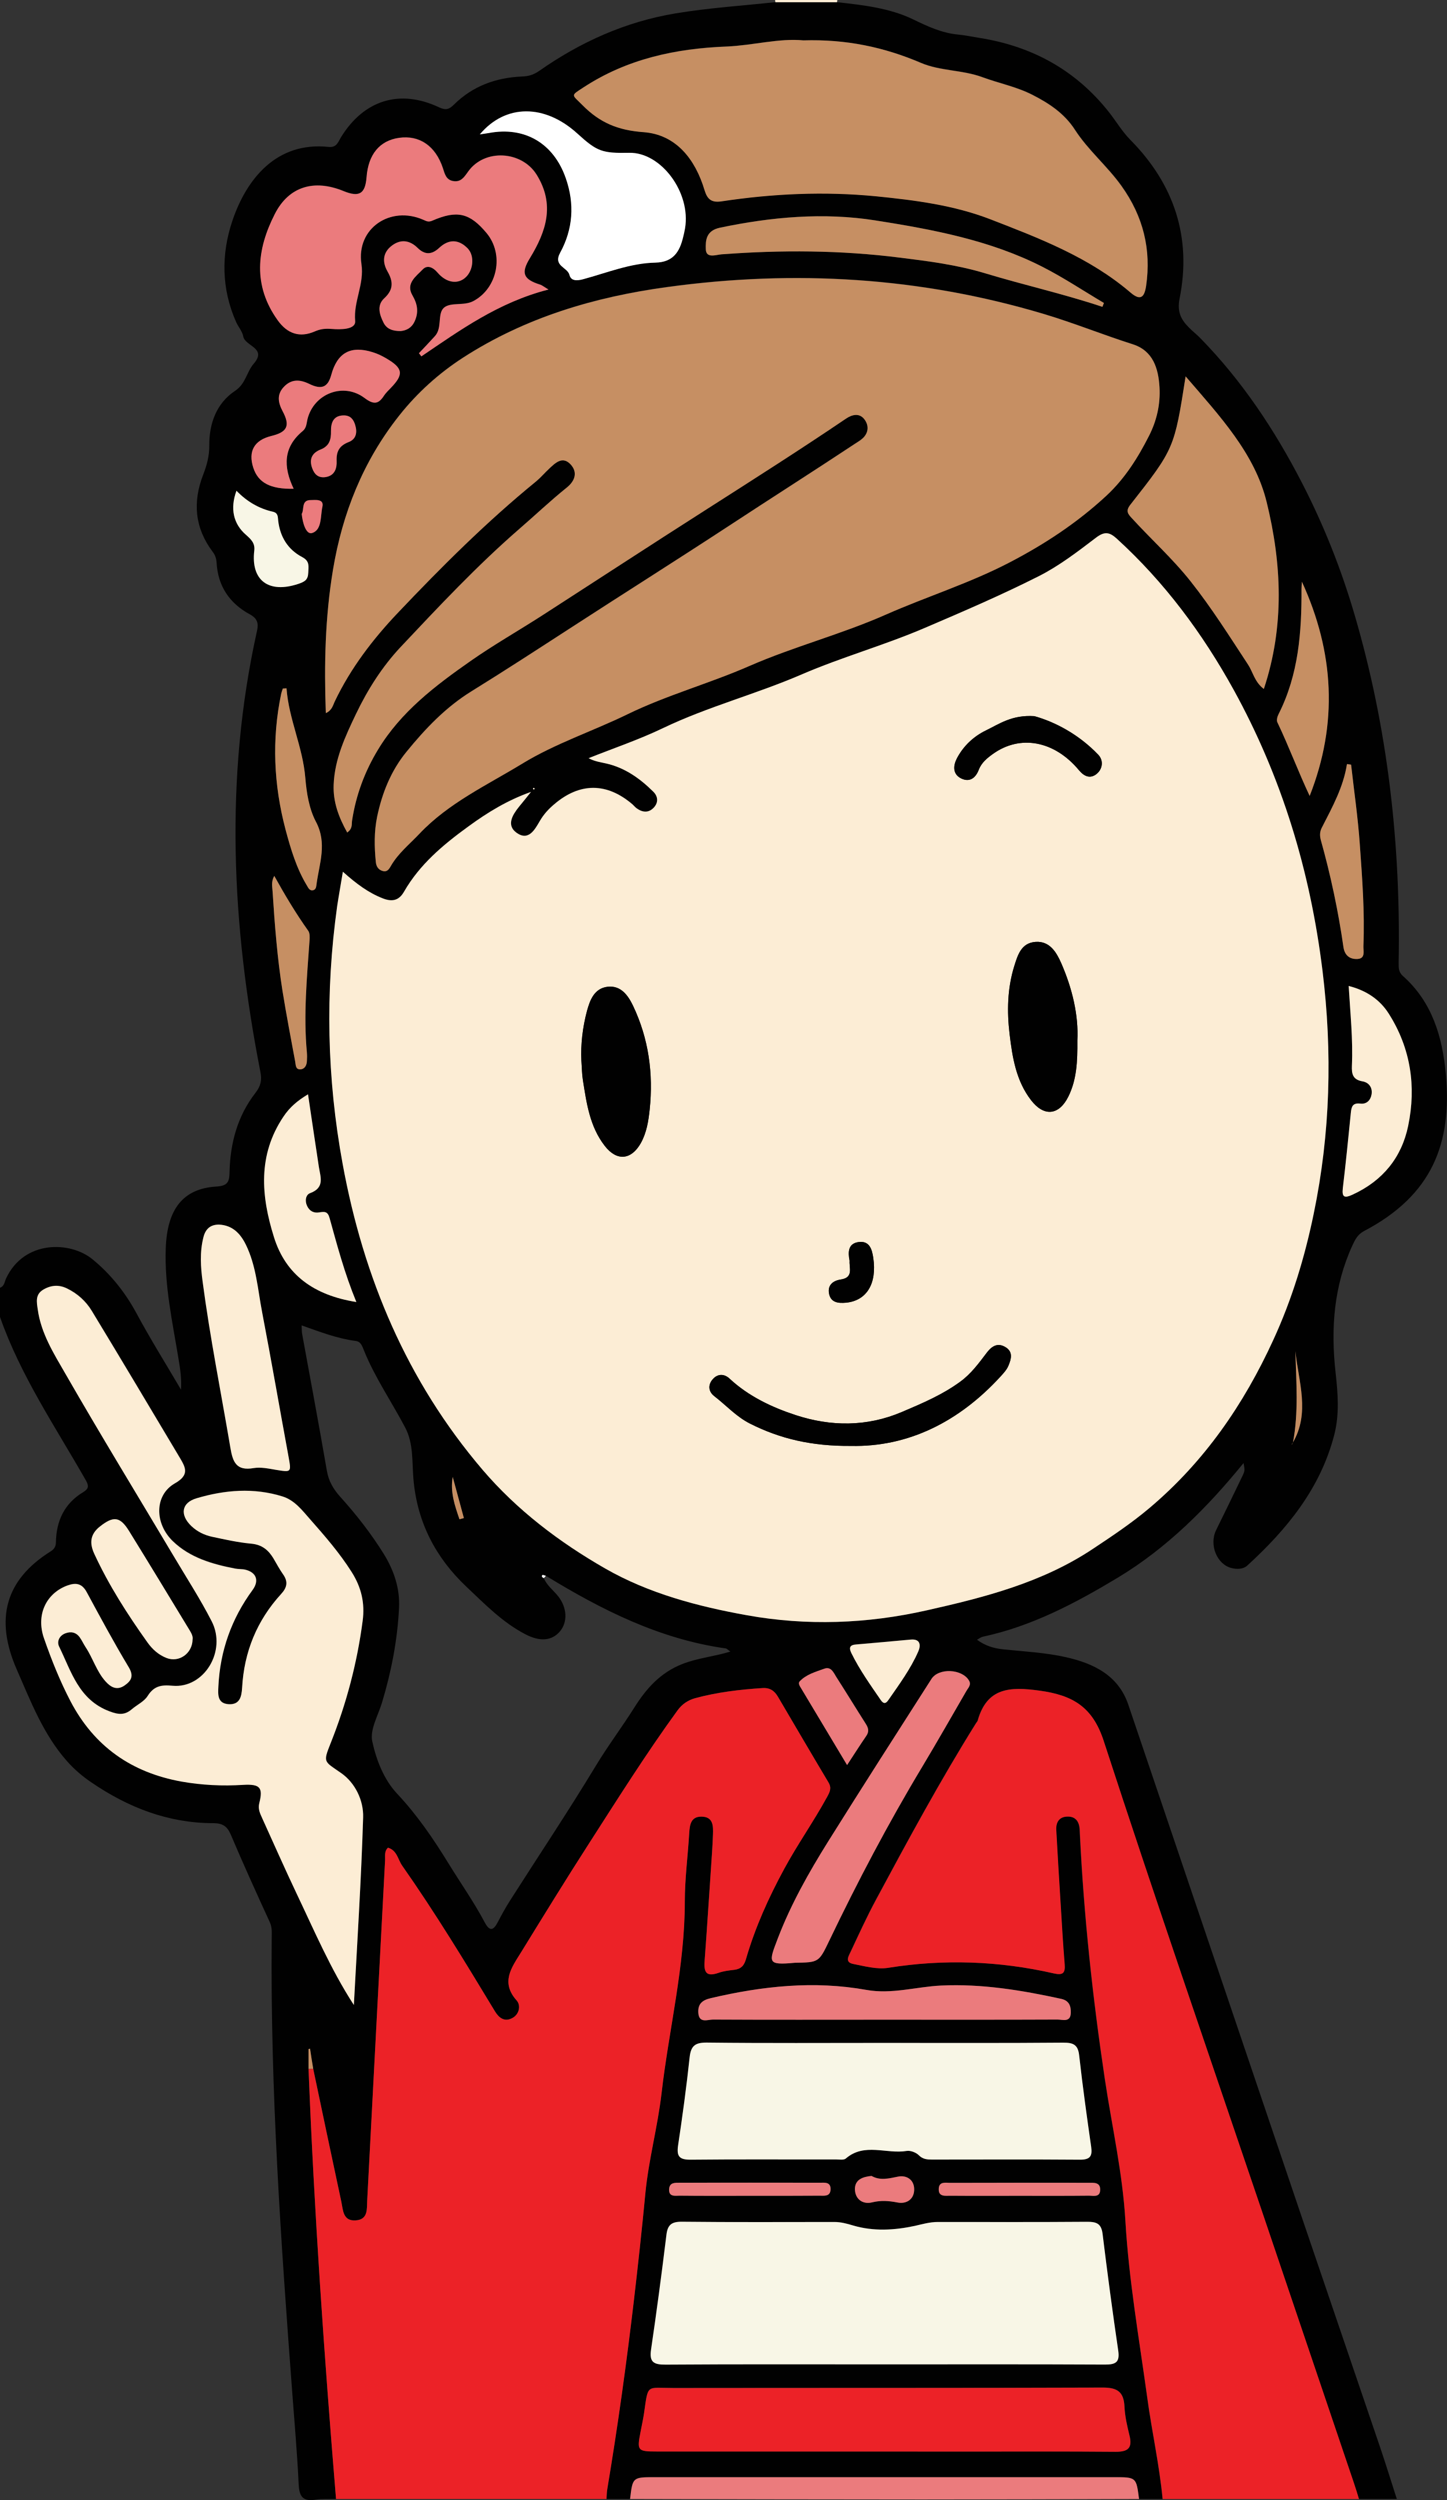 <svg width="22" height="38" viewBox="0 0 22 38" fill="none" xmlns="http://www.w3.org/2000/svg">
<rect x="0" y="0" width="22" height="38" fill="#333333" stroke="none"/>
<g clip-path="url(#clip0)">
<path d="M0 20.017V19.573C0.068 19.549 0.069 19.481 0.093 19.43C0.367 18.848 1.064 18.861 1.406 19.14C1.68 19.364 1.903 19.642 2.075 19.961C2.287 20.355 2.525 20.735 2.752 21.122C2.762 20.952 2.739 20.799 2.713 20.647C2.622 20.092 2.499 19.54 2.52 18.973C2.541 18.376 2.784 18.066 3.288 18.035C3.463 18.024 3.487 17.965 3.49 17.814C3.5 17.377 3.61 16.963 3.884 16.611C3.965 16.506 3.984 16.417 3.959 16.292C3.523 14.062 3.41 11.828 3.907 9.591C3.932 9.479 3.918 9.402 3.799 9.338C3.489 9.17 3.312 8.907 3.293 8.551C3.289 8.49 3.273 8.44 3.235 8.389C2.961 8.026 2.927 7.634 3.089 7.215C3.144 7.073 3.183 6.934 3.182 6.771C3.179 6.444 3.287 6.131 3.575 5.94C3.737 5.832 3.749 5.654 3.857 5.529C4.067 5.287 3.725 5.264 3.698 5.113C3.685 5.038 3.625 4.971 3.591 4.897C3.366 4.391 3.361 3.868 3.533 3.356C3.748 2.718 4.205 2.15 4.994 2.233C5.12 2.246 5.139 2.161 5.183 2.088C5.532 1.52 6.078 1.349 6.677 1.632C6.78 1.68 6.83 1.661 6.903 1.589C7.186 1.309 7.538 1.18 7.934 1.163C8.032 1.16 8.109 1.139 8.196 1.079C8.823 0.639 9.514 0.328 10.274 0.203C10.775 0.12 11.283 0.087 11.788 0.033H12.725C13.121 0.077 13.522 0.121 13.88 0.293C14.103 0.401 14.316 0.501 14.564 0.525C14.675 0.536 14.786 0.559 14.897 0.577C15.697 0.704 16.359 1.07 16.86 1.704C16.969 1.842 17.057 1.994 17.183 2.123C17.852 2.798 18.121 3.608 17.934 4.539C17.894 4.742 17.957 4.86 18.081 4.983C18.133 5.036 18.193 5.082 18.245 5.135C18.884 5.787 19.381 6.536 19.797 7.343C20.128 7.985 20.392 8.652 20.594 9.341C21.101 11.069 21.298 12.837 21.265 14.633C21.265 14.708 21.262 14.774 21.328 14.833C21.776 15.23 21.93 15.761 21.982 16.324C22.079 17.377 21.775 18.167 20.741 18.71C20.642 18.762 20.603 18.841 20.563 18.927C20.279 19.545 20.231 20.195 20.306 20.861C20.341 21.178 20.367 21.498 20.285 21.812C20.075 22.623 19.568 23.243 18.963 23.796C18.901 23.852 18.809 23.854 18.726 23.834C18.502 23.78 18.38 23.48 18.49 23.256C18.624 22.984 18.757 22.711 18.888 22.438C18.93 22.35 18.926 22.348 18.907 22.237C18.36 22.909 17.749 23.524 16.999 23.977C16.356 24.364 15.691 24.717 14.943 24.877C14.916 24.883 14.892 24.902 14.854 24.923C14.981 25.016 15.11 25.054 15.253 25.069C15.573 25.102 15.898 25.118 16.21 25.189C16.625 25.283 17.002 25.462 17.154 25.908C17.515 26.972 17.875 28.036 18.235 29.102C18.755 30.636 19.274 32.171 19.794 33.705C20.189 34.869 20.587 36.03 20.982 37.194C21.069 37.451 21.15 37.712 21.237 37.983H20.66C20.635 37.906 20.613 37.827 20.587 37.75C20.121 36.374 19.656 34.999 19.191 33.623C18.382 31.236 17.559 28.855 16.779 26.46C16.61 25.941 16.306 25.765 15.803 25.696C15.354 25.634 15.005 25.648 14.863 26.15C14.859 26.164 14.848 26.176 14.839 26.188C14.292 27.063 13.802 27.971 13.314 28.878C13.178 29.133 13.057 29.396 12.934 29.658C12.904 29.723 12.835 29.823 12.969 29.85C13.144 29.884 13.331 29.936 13.501 29.909C14.349 29.773 15.188 29.804 16.021 29.994C16.159 30.025 16.194 29.986 16.184 29.857C16.16 29.553 16.142 29.25 16.124 28.947C16.1 28.571 16.078 28.194 16.057 27.816C16.05 27.695 16.101 27.61 16.235 27.61C16.353 27.611 16.404 27.688 16.413 27.797C16.415 27.827 16.416 27.857 16.417 27.887C16.478 29.129 16.611 30.362 16.795 31.594C16.903 32.314 17.066 33.025 17.11 33.759C17.162 34.658 17.319 35.551 17.442 36.446C17.511 36.959 17.626 37.466 17.675 37.983H17.316C17.274 37.651 17.274 37.651 16.938 37.651C14.61 37.651 12.283 37.651 9.955 37.651C9.617 37.651 9.617 37.651 9.579 37.983H9.221C9.225 37.931 9.224 37.879 9.233 37.827C9.393 36.87 9.526 35.91 9.639 34.947C9.702 34.411 9.761 33.876 9.811 33.34C9.859 32.83 9.999 32.325 10.058 31.811C10.17 30.841 10.41 29.887 10.411 28.904C10.411 28.556 10.457 28.209 10.478 27.862C10.486 27.734 10.502 27.609 10.664 27.61C10.847 27.611 10.844 27.753 10.839 27.884C10.836 27.98 10.83 28.076 10.824 28.172C10.787 28.712 10.753 29.251 10.713 29.791C10.701 29.952 10.718 30.056 10.921 29.986C10.998 29.959 11.082 29.949 11.164 29.939C11.268 29.926 11.314 29.873 11.342 29.773C11.48 29.294 11.684 28.843 11.923 28.404C12.125 28.032 12.369 27.687 12.572 27.316C12.613 27.241 12.648 27.179 12.596 27.092C12.338 26.659 12.084 26.224 11.828 25.789C11.775 25.699 11.707 25.65 11.592 25.657C11.247 25.679 10.905 25.72 10.571 25.81C10.461 25.841 10.372 25.899 10.301 25.996C9.825 26.651 9.394 27.335 8.957 28.016C8.603 28.566 8.262 29.121 7.919 29.678C7.779 29.906 7.608 30.131 7.856 30.406C7.919 30.476 7.9 30.618 7.784 30.675C7.67 30.733 7.585 30.67 7.525 30.57C7.072 29.82 6.618 29.073 6.114 28.355C6.049 28.262 6.038 28.125 5.899 28.083C5.84 28.137 5.858 28.207 5.855 28.271C5.764 29.995 5.674 31.719 5.583 33.442C5.576 33.571 5.601 33.735 5.407 33.748C5.214 33.76 5.216 33.592 5.19 33.466C5.046 32.792 4.904 32.118 4.762 31.444C4.746 31.343 4.729 31.241 4.714 31.14C4.706 31.142 4.699 31.143 4.691 31.145V31.447C4.777 33.63 4.929 35.807 5.109 37.983C5.004 37.986 4.898 37.978 4.796 37.994C4.591 38.026 4.548 37.931 4.54 37.747C4.519 37.289 4.478 36.832 4.444 36.374C4.271 34.071 4.109 31.768 4.131 29.456C4.132 29.377 4.139 29.299 4.103 29.218C3.9 28.776 3.698 28.331 3.508 27.883C3.453 27.755 3.381 27.711 3.241 27.711C2.554 27.71 1.945 27.471 1.389 27.091C1.253 26.999 1.129 26.893 1.019 26.769C0.658 26.361 0.468 25.862 0.255 25.376C-0.084 24.602 0.085 24.011 0.767 23.582C0.827 23.545 0.848 23.507 0.85 23.442C0.856 23.117 0.978 22.852 1.266 22.679C1.349 22.629 1.353 22.584 1.307 22.503C0.842 21.687 0.312 20.908 0 20.017ZM19.655 21.928C19.921 21.473 19.743 21.002 19.695 20.536C19.707 21.001 19.746 21.467 19.657 21.93C19.652 21.934 19.646 21.938 19.642 21.944C19.639 21.948 19.64 21.955 19.639 21.96C19.645 21.949 19.65 21.938 19.655 21.928ZM8.3 23.951C8.281 23.946 8.251 23.932 8.246 23.939C8.227 23.96 8.246 23.976 8.268 23.986C8.314 24.099 8.414 24.171 8.487 24.263C8.621 24.434 8.634 24.65 8.515 24.794C8.39 24.943 8.206 24.954 7.988 24.84C7.639 24.659 7.37 24.38 7.091 24.117C6.621 23.673 6.342 23.134 6.286 22.483C6.263 22.221 6.289 21.942 6.161 21.699C5.955 21.307 5.701 20.94 5.534 20.527C5.509 20.467 5.489 20.392 5.41 20.382C5.13 20.346 4.868 20.245 4.586 20.145C4.589 20.205 4.587 20.241 4.594 20.277C4.72 20.968 4.85 21.659 4.969 22.351C4.996 22.513 5.069 22.635 5.176 22.754C5.42 23.024 5.644 23.312 5.835 23.619C5.988 23.867 6.082 24.14 6.067 24.44C6.042 24.93 5.95 25.408 5.808 25.878C5.748 26.076 5.621 26.29 5.66 26.469C5.721 26.75 5.836 27.048 6.037 27.262C6.344 27.589 6.59 27.95 6.822 28.328C7.004 28.624 7.206 28.91 7.368 29.216C7.447 29.366 7.504 29.34 7.57 29.212C7.628 29.101 7.689 28.99 7.756 28.885C8.19 28.204 8.64 27.532 9.057 26.842C9.241 26.537 9.455 26.254 9.644 25.954C9.82 25.675 10.031 25.427 10.374 25.292C10.608 25.2 10.851 25.18 11.104 25.103C11.067 25.077 11.052 25.058 11.034 25.055C10.029 24.914 9.149 24.47 8.3 23.951ZM5.213 13.249C5.179 13.454 5.15 13.613 5.127 13.773C4.945 15.083 4.972 16.386 5.21 17.688C5.526 19.416 6.186 20.989 7.338 22.338C7.861 22.952 8.501 23.438 9.201 23.839C9.867 24.221 10.613 24.417 11.359 24.551C12.266 24.714 13.18 24.682 14.092 24.476C14.979 24.277 15.845 24.054 16.612 23.545C16.908 23.348 17.202 23.153 17.477 22.921C18.314 22.214 18.912 21.344 19.361 20.364C19.643 19.749 19.838 19.106 19.975 18.445C20.229 17.221 20.26 15.991 20.108 14.753C19.922 13.247 19.492 11.818 18.755 10.482C18.283 9.627 17.708 8.851 16.981 8.188C16.867 8.084 16.792 8.074 16.661 8.175C16.384 8.385 16.103 8.602 15.794 8.757C15.23 9.042 14.648 9.291 14.066 9.541C13.451 9.805 12.803 9.985 12.187 10.251C11.498 10.548 10.765 10.739 10.084 11.064C9.717 11.24 9.329 11.372 8.95 11.522C9.046 11.574 9.134 11.583 9.219 11.603C9.504 11.667 9.73 11.831 9.932 12.029C10.005 12.1 10.014 12.191 9.944 12.269C9.866 12.354 9.773 12.349 9.683 12.285C9.658 12.267 9.639 12.243 9.617 12.223C9.226 11.889 8.815 11.889 8.426 12.222C8.341 12.295 8.268 12.374 8.21 12.473C8.133 12.604 8.038 12.789 7.852 12.653C7.699 12.54 7.791 12.387 7.889 12.263C7.95 12.187 8.012 12.11 8.074 12.034C7.721 12.158 7.416 12.344 7.122 12.559C6.738 12.838 6.383 13.135 6.144 13.55C6.066 13.687 5.962 13.706 5.823 13.653C5.603 13.569 5.42 13.433 5.213 13.249ZM5.279 12.653C5.365 12.591 5.344 12.526 5.353 12.47C5.411 12.085 5.545 11.725 5.748 11.391C6.095 10.817 6.618 10.42 7.156 10.044C7.509 9.797 7.886 9.583 8.249 9.349C9.089 8.809 9.924 8.262 10.765 7.725C11.468 7.276 12.172 6.828 12.862 6.361C12.958 6.297 13.068 6.272 13.143 6.374C13.209 6.462 13.208 6.572 13.119 6.657C13.081 6.693 13.034 6.719 12.991 6.748C12.358 7.167 11.717 7.575 11.082 7.991C10.285 8.513 9.477 9.022 8.677 9.541C8.177 9.865 7.676 10.191 7.17 10.504C6.775 10.748 6.464 11.075 6.178 11.427C5.944 11.714 5.808 12.053 5.733 12.413C5.687 12.639 5.691 12.87 5.713 13.099C5.719 13.163 5.747 13.214 5.812 13.235C5.888 13.26 5.916 13.206 5.947 13.152C6.058 12.963 6.229 12.828 6.377 12.67C6.82 12.202 7.402 11.932 7.941 11.604C8.443 11.297 9.011 11.111 9.541 10.853C10.138 10.563 10.784 10.386 11.395 10.119C12.072 9.824 12.792 9.637 13.471 9.338C14.085 9.067 14.727 8.867 15.328 8.557C15.871 8.276 16.369 7.95 16.816 7.537C17.1 7.274 17.302 6.955 17.472 6.617C17.586 6.39 17.644 6.14 17.629 5.884C17.612 5.597 17.532 5.328 17.221 5.23C16.765 5.085 16.321 4.905 15.864 4.769C13.993 4.209 12.086 4.095 10.149 4.36C9.036 4.511 7.986 4.825 7.04 5.434C6.67 5.673 6.339 5.971 6.068 6.316C5.522 7.007 5.205 7.799 5.062 8.663C4.943 9.381 4.927 10.101 4.954 10.838C5.051 10.793 5.063 10.713 5.094 10.651C5.334 10.151 5.67 9.711 6.048 9.314C6.713 8.613 7.398 7.93 8.15 7.316C8.218 7.26 8.276 7.192 8.341 7.13C8.44 7.037 8.553 6.919 8.681 7.063C8.785 7.182 8.74 7.311 8.616 7.41C8.367 7.61 8.134 7.832 7.893 8.04C7.25 8.599 6.672 9.216 6.091 9.833C5.808 10.135 5.589 10.482 5.413 10.849C5.251 11.188 5.088 11.535 5.073 11.924C5.062 12.19 5.15 12.421 5.279 12.653ZM5.38 30.474C5.431 29.522 5.492 28.572 5.522 27.62C5.53 27.362 5.399 27.095 5.189 26.948C4.93 26.766 4.908 26.794 5.027 26.495C5.267 25.894 5.431 25.272 5.515 24.631C5.55 24.364 5.496 24.127 5.348 23.892C5.164 23.601 4.941 23.348 4.716 23.09C4.592 22.949 4.48 22.8 4.295 22.742C3.859 22.607 3.419 22.643 2.991 22.77C2.758 22.839 2.734 23.023 2.911 23.192C2.999 23.277 3.107 23.33 3.226 23.355C3.423 23.397 3.622 23.442 3.822 23.46C3.985 23.475 4.082 23.556 4.158 23.683C4.207 23.765 4.252 23.85 4.307 23.927C4.386 24.038 4.366 24.126 4.277 24.224C3.906 24.628 3.713 25.105 3.683 25.648C3.675 25.787 3.646 25.912 3.473 25.899C3.303 25.885 3.316 25.746 3.322 25.628C3.348 25.089 3.521 24.6 3.842 24.163C3.945 24.023 3.903 23.898 3.733 23.855C3.683 23.843 3.628 23.849 3.576 23.838C3.231 23.77 2.894 23.674 2.633 23.425C2.347 23.152 2.349 22.719 2.661 22.542C2.888 22.413 2.822 22.3 2.733 22.149C2.288 21.405 1.846 20.66 1.396 19.919C1.308 19.773 1.178 19.656 1.018 19.579C0.893 19.519 0.771 19.531 0.655 19.602C0.535 19.675 0.56 19.789 0.574 19.901C0.625 20.263 0.818 20.569 0.994 20.874C1.529 21.804 2.089 22.722 2.639 23.645C2.835 23.975 3.045 24.299 3.22 24.64C3.451 25.092 3.103 25.663 2.624 25.619C2.448 25.603 2.34 25.624 2.245 25.776C2.193 25.858 2.087 25.908 2.007 25.975C1.9 26.066 1.806 26.06 1.666 26.009C1.198 25.833 1.085 25.402 0.9 25.024C0.863 24.949 0.899 24.86 0.992 24.823C1.077 24.789 1.156 24.805 1.212 24.881C1.247 24.929 1.271 24.984 1.303 25.034C1.413 25.201 1.467 25.4 1.604 25.551C1.685 25.642 1.779 25.696 1.896 25.613C1.998 25.542 2.038 25.471 1.957 25.337C1.732 24.965 1.526 24.58 1.319 24.197C1.247 24.065 1.156 24.047 1.022 24.096C0.702 24.215 0.544 24.54 0.669 24.898C0.783 25.226 0.912 25.549 1.074 25.858C1.433 26.542 2 26.938 2.759 27.075C3.07 27.13 3.384 27.145 3.699 27.125C3.952 27.11 4.002 27.164 3.943 27.399C3.92 27.491 3.954 27.558 3.987 27.631C4.162 28.015 4.332 28.401 4.513 28.782C4.782 29.352 5.028 29.931 5.38 30.474ZM12.214 0.613C11.848 0.577 11.451 0.689 11.048 0.705C10.272 0.735 9.536 0.893 8.876 1.324C8.671 1.458 8.692 1.429 8.859 1.598C9.121 1.862 9.397 1.978 9.785 2.006C10.283 2.043 10.574 2.421 10.714 2.889C10.754 3.026 10.819 3.082 10.971 3.058C11.752 2.939 12.535 2.903 13.323 2.982C13.913 3.04 14.505 3.117 15.058 3.33C15.808 3.621 16.567 3.91 17.19 4.444C17.342 4.574 17.401 4.518 17.427 4.343C17.507 3.789 17.383 3.288 17.056 2.828C16.84 2.524 16.547 2.284 16.346 1.971C16.184 1.722 15.953 1.569 15.698 1.439C15.457 1.316 15.19 1.264 14.938 1.171C14.633 1.059 14.297 1.078 14.005 0.954C13.443 0.716 12.865 0.593 12.214 0.613ZM13.426 35.936C14.55 35.936 15.673 35.933 16.796 35.94C16.959 35.941 17.027 35.909 17.002 35.732C16.915 35.139 16.837 34.544 16.763 33.95C16.744 33.795 16.67 33.767 16.526 33.768C15.77 33.775 15.014 33.772 14.257 33.771C14.136 33.771 14.025 33.805 13.909 33.831C13.599 33.898 13.278 33.917 12.967 33.824C12.873 33.796 12.784 33.771 12.686 33.771C11.914 33.772 11.143 33.777 10.371 33.767C10.208 33.766 10.149 33.815 10.13 33.97C10.06 34.551 9.983 35.13 9.898 35.709C9.868 35.904 9.938 35.942 10.123 35.94C11.224 35.932 12.325 35.936 13.426 35.936ZM13.448 31.05C12.549 31.05 11.65 31.056 10.751 31.045C10.571 31.043 10.505 31.092 10.486 31.269C10.438 31.717 10.377 32.165 10.31 32.611C10.285 32.779 10.333 32.828 10.507 32.825C11.24 32.817 11.975 32.822 12.708 32.822C12.76 32.822 12.83 32.834 12.861 32.807C13.145 32.561 13.48 32.744 13.787 32.692C13.843 32.683 13.929 32.716 13.97 32.757C14.032 32.821 14.098 32.822 14.171 32.822C14.921 32.822 15.669 32.819 16.418 32.825C16.576 32.827 16.611 32.771 16.59 32.629C16.524 32.168 16.459 31.706 16.408 31.243C16.391 31.081 16.322 31.045 16.166 31.047C15.261 31.054 14.354 31.05 13.448 31.05ZM13.431 37.261H14.645C15.417 37.261 16.189 37.257 16.96 37.264C17.153 37.266 17.221 37.205 17.173 37.016C17.138 36.872 17.103 36.726 17.097 36.579C17.087 36.354 16.991 36.287 16.761 36.288C14.588 36.297 12.415 36.292 10.241 36.294C9.822 36.294 9.857 36.227 9.793 36.675C9.779 36.77 9.757 36.865 9.74 36.959C9.684 37.248 9.691 37.26 9.992 37.26C11.138 37.261 12.285 37.261 13.431 37.261ZM8.339 4.399C8.251 4.345 8.233 4.33 8.214 4.324C7.957 4.244 7.918 4.149 8.057 3.922C8.306 3.516 8.443 3.108 8.16 2.652C7.934 2.29 7.368 2.254 7.118 2.607C7.058 2.691 7.009 2.769 6.893 2.749C6.786 2.732 6.765 2.644 6.737 2.556C6.625 2.215 6.379 2.048 6.068 2.093C5.775 2.135 5.602 2.343 5.576 2.689C5.556 2.944 5.465 2.999 5.226 2.902C4.779 2.719 4.394 2.829 4.18 3.25C3.906 3.788 3.844 4.336 4.227 4.867C4.372 5.069 4.559 5.134 4.789 5.035C4.875 4.998 4.951 4.989 5.046 4.997C5.178 5.007 5.415 5.01 5.403 4.876C5.376 4.576 5.544 4.319 5.498 4.009C5.418 3.467 5.94 3.117 6.44 3.338C6.487 3.359 6.514 3.378 6.577 3.351C6.955 3.186 7.146 3.235 7.4 3.539C7.671 3.864 7.569 4.378 7.2 4.574C7.055 4.651 6.857 4.586 6.754 4.674C6.65 4.764 6.732 4.977 6.618 5.104C6.538 5.193 6.455 5.278 6.373 5.366C6.385 5.382 6.397 5.399 6.41 5.414C6.999 5.015 7.58 4.594 8.339 4.399ZM18.026 5.72C17.854 6.815 17.856 6.816 17.183 7.674C17.11 7.769 17.151 7.813 17.21 7.877C17.505 8.2 17.83 8.492 18.104 8.838C18.424 9.242 18.695 9.675 18.977 10.102C19.052 10.216 19.074 10.363 19.216 10.471C19.534 9.514 19.487 8.561 19.259 7.631C19.078 6.893 18.552 6.33 18.026 5.72ZM7.295 2.042C7.349 2.034 7.391 2.028 7.433 2.02C7.983 1.918 8.418 2.179 8.602 2.704C8.742 3.099 8.712 3.483 8.518 3.84C8.407 4.044 8.63 4.058 8.66 4.178C8.683 4.269 8.771 4.268 8.865 4.243C9.229 4.145 9.584 3.998 9.966 3.99C10.24 3.984 10.336 3.822 10.389 3.599C10.399 3.556 10.409 3.513 10.417 3.469C10.509 2.926 10.054 2.311 9.568 2.321C9.155 2.329 9.079 2.301 8.782 2.03C8.283 1.576 7.685 1.576 7.295 2.042ZM12.086 29.832C12.447 29.826 12.449 29.827 12.606 29.5C13.039 28.598 13.505 27.712 14.021 26.854C14.25 26.473 14.47 26.086 14.693 25.702C14.721 25.653 14.773 25.608 14.733 25.541C14.628 25.364 14.272 25.346 14.162 25.519C13.634 26.344 13.106 27.168 12.586 27.998C12.296 28.463 12.026 28.942 11.829 29.455C11.688 29.826 11.656 29.873 12.086 29.832ZM3.329 18.612C3.196 18.613 3.124 18.681 3.092 18.805C3.035 19.032 3.05 19.262 3.081 19.489C3.193 20.332 3.36 21.166 3.502 22.005C3.539 22.224 3.593 22.36 3.856 22.314C3.963 22.296 4.08 22.322 4.19 22.339C4.434 22.379 4.431 22.382 4.384 22.13C4.25 21.402 4.125 20.674 3.985 19.947C3.918 19.6 3.896 19.24 3.736 18.916C3.653 18.745 3.534 18.622 3.329 18.612ZM16.761 4.663C16.769 4.643 16.776 4.624 16.783 4.604C16.47 4.419 16.167 4.217 15.845 4.053C15.049 3.648 14.176 3.486 13.306 3.349C12.52 3.225 11.728 3.296 10.945 3.46C10.732 3.505 10.725 3.656 10.73 3.79C10.737 3.931 10.886 3.871 10.968 3.865C11.873 3.797 12.779 3.801 13.68 3.915C14.116 3.969 14.55 4.024 14.978 4.154C15.569 4.332 16.174 4.468 16.761 4.663ZM13.45 30.698C14.327 30.698 15.204 30.698 16.08 30.696C16.157 30.696 16.277 30.743 16.281 30.594C16.283 30.49 16.257 30.408 16.134 30.381C15.533 30.25 14.931 30.15 14.309 30.179C13.93 30.196 13.56 30.315 13.171 30.245C12.375 30.102 11.59 30.187 10.809 30.37C10.676 30.401 10.609 30.46 10.617 30.595C10.629 30.759 10.76 30.696 10.84 30.697C11.71 30.699 12.58 30.698 13.45 30.698ZM5.418 19.789C5.238 19.353 5.128 18.931 5.011 18.513C4.982 18.408 4.934 18.415 4.852 18.427C4.774 18.44 4.707 18.409 4.669 18.33C4.631 18.251 4.649 18.158 4.715 18.134C4.941 18.051 4.872 17.89 4.848 17.735C4.792 17.373 4.74 17.01 4.683 16.632C4.522 16.729 4.406 16.827 4.311 16.969C3.915 17.557 3.97 18.18 4.165 18.802C4.344 19.378 4.775 19.687 5.418 19.789ZM20.505 14.985C20.529 15.403 20.572 15.799 20.555 16.198C20.551 16.321 20.566 16.41 20.716 16.436C20.814 16.452 20.871 16.532 20.854 16.634C20.839 16.721 20.781 16.787 20.683 16.774C20.567 16.76 20.548 16.821 20.539 16.913C20.501 17.296 20.462 17.679 20.417 18.06C20.4 18.201 20.445 18.213 20.562 18.158C21.023 17.949 21.311 17.593 21.41 17.11C21.534 16.51 21.448 15.931 21.114 15.406C20.983 15.197 20.781 15.055 20.505 14.985ZM2.928 24.918C2.938 24.866 2.902 24.809 2.867 24.752C2.568 24.259 2.268 23.765 1.965 23.275C1.826 23.048 1.725 23.039 1.519 23.202C1.371 23.319 1.359 23.456 1.433 23.616C1.654 24.094 1.938 24.536 2.243 24.965C2.318 25.069 2.411 25.154 2.534 25.201C2.719 25.272 2.924 25.134 2.928 24.918ZM4.465 7.428C4.303 7.089 4.308 6.794 4.604 6.551C4.661 6.504 4.66 6.434 4.676 6.37C4.772 5.983 5.221 5.807 5.543 6.049C5.681 6.152 5.753 6.146 5.839 6.014C5.868 5.971 5.907 5.935 5.942 5.897C6.141 5.69 6.129 5.596 5.875 5.447C5.812 5.41 5.743 5.376 5.672 5.354C5.333 5.246 5.129 5.358 5.037 5.698C4.986 5.884 4.893 5.927 4.702 5.834C4.557 5.763 4.428 5.76 4.315 5.881C4.208 5.995 4.227 6.117 4.297 6.248C4.416 6.471 4.369 6.567 4.125 6.626C3.865 6.69 3.771 6.858 3.852 7.109C3.926 7.337 4.111 7.436 4.465 7.428ZM19.794 8.841C19.792 8.877 19.788 8.914 19.788 8.95C19.791 9.605 19.743 10.251 19.44 10.852C19.421 10.889 19.407 10.945 19.421 10.978C19.596 11.344 19.736 11.723 19.912 12.097C20.346 10.996 20.286 9.912 19.794 8.841ZM20.542 11.622C20.521 11.618 20.5 11.614 20.479 11.612C20.424 11.962 20.256 12.267 20.098 12.576C20.064 12.641 20.064 12.701 20.082 12.768C20.231 13.303 20.346 13.846 20.426 14.396C20.445 14.524 20.527 14.582 20.641 14.575C20.763 14.566 20.726 14.454 20.729 14.38C20.75 13.862 20.712 13.345 20.674 12.829C20.646 12.425 20.587 12.024 20.542 11.622ZM4.356 10.461C4.338 10.462 4.319 10.464 4.3 10.465C4.291 10.491 4.281 10.517 4.275 10.544C4.13 11.239 4.161 11.928 4.342 12.611C4.42 12.903 4.507 13.196 4.667 13.459C4.688 13.495 4.709 13.545 4.765 13.529C4.806 13.516 4.807 13.471 4.812 13.435C4.855 13.12 4.977 12.816 4.802 12.488C4.698 12.291 4.66 12.049 4.641 11.822C4.604 11.353 4.391 10.928 4.356 10.461ZM4.17 13.312C4.12 13.4 4.14 13.475 4.144 13.545C4.176 14.054 4.215 14.562 4.296 15.065C4.353 15.422 4.422 15.778 4.488 16.133C4.497 16.181 4.492 16.252 4.562 16.251C4.632 16.25 4.662 16.193 4.666 16.128C4.668 16.084 4.669 16.039 4.666 15.995C4.612 15.425 4.667 14.859 4.706 14.292C4.71 14.242 4.712 14.179 4.685 14.143C4.498 13.882 4.333 13.605 4.17 13.312ZM6.093 5.031C6.177 5.022 6.256 4.986 6.304 4.885C6.369 4.743 6.348 4.621 6.27 4.488C6.165 4.307 6.327 4.199 6.427 4.095C6.496 4.022 6.584 4.062 6.654 4.145C6.788 4.301 6.96 4.325 7.078 4.217C7.197 4.109 7.219 3.887 7.11 3.774C6.972 3.633 6.822 3.632 6.677 3.767C6.564 3.872 6.459 3.877 6.347 3.765C6.232 3.651 6.096 3.631 5.963 3.728C5.819 3.833 5.808 3.979 5.891 4.123C5.98 4.278 5.985 4.401 5.842 4.533C5.725 4.64 5.769 4.779 5.831 4.904C5.88 5.001 5.97 5.031 6.093 5.031ZM3.595 7.458C3.496 7.729 3.547 7.962 3.74 8.13C3.815 8.196 3.879 8.254 3.865 8.37C3.812 8.825 4.087 9.024 4.534 8.875C4.636 8.841 4.682 8.811 4.686 8.704C4.689 8.608 4.712 8.529 4.593 8.467C4.376 8.353 4.257 8.159 4.229 7.915C4.222 7.857 4.23 7.797 4.148 7.778C3.934 7.729 3.751 7.62 3.595 7.458ZM12.879 26.827C12.985 26.666 13.075 26.523 13.172 26.384C13.217 26.318 13.205 26.265 13.166 26.202C13.015 25.965 12.868 25.724 12.716 25.487C12.674 25.422 12.637 25.323 12.532 25.363C12.401 25.411 12.259 25.449 12.16 25.555C12.133 25.584 12.16 25.625 12.179 25.657C12.409 26.043 12.639 26.427 12.879 26.827ZM13.842 24.92C13.568 24.945 13.291 24.97 13.017 24.993C12.918 25 12.906 25.044 12.944 25.124C13.068 25.377 13.232 25.607 13.391 25.839C13.432 25.9 13.468 25.896 13.508 25.837C13.672 25.599 13.845 25.366 13.961 25.101C14.002 25.008 13.996 24.904 13.842 24.92ZM11.385 33.374C11.744 33.374 12.102 33.375 12.461 33.373C12.531 33.373 12.623 33.39 12.627 33.277C12.631 33.161 12.537 33.177 12.467 33.176C11.757 33.174 11.048 33.174 10.338 33.176C10.265 33.176 10.177 33.167 10.172 33.276C10.167 33.395 10.265 33.372 10.332 33.373C10.683 33.375 11.035 33.374 11.385 33.374ZM15.5 33.374C15.852 33.374 16.202 33.376 16.553 33.372C16.619 33.371 16.72 33.403 16.726 33.289C16.733 33.165 16.63 33.176 16.551 33.176C15.849 33.175 15.146 33.174 14.444 33.177C14.377 33.177 14.278 33.153 14.272 33.264C14.264 33.394 14.369 33.372 14.446 33.373C14.798 33.375 15.149 33.374 15.5 33.374ZM5.229 6.313C5.066 6.313 5.031 6.427 5.033 6.552C5.035 6.683 5.008 6.78 4.874 6.833C4.743 6.885 4.698 6.981 4.748 7.118C4.783 7.214 4.843 7.266 4.948 7.252C5.093 7.231 5.124 7.115 5.119 7.006C5.113 6.859 5.162 6.774 5.302 6.719C5.417 6.673 5.435 6.572 5.401 6.459C5.375 6.373 5.328 6.314 5.229 6.313ZM13.251 33.072C13.113 33.085 12.996 33.129 12.999 33.276C13.002 33.429 13.122 33.508 13.259 33.474C13.396 33.44 13.512 33.449 13.647 33.476C13.784 33.503 13.903 33.426 13.9 33.27C13.896 33.127 13.779 33.056 13.652 33.083C13.509 33.111 13.378 33.144 13.251 33.072ZM4.587 7.81C4.6 7.944 4.652 8.129 4.745 8.101C4.898 8.054 4.87 7.842 4.902 7.701C4.931 7.577 4.788 7.601 4.726 7.6C4.575 7.598 4.63 7.744 4.587 7.81ZM6.883 22.447C6.842 22.678 6.915 22.884 6.985 23.091C7.008 23.085 7.03 23.078 7.052 23.073C6.996 22.865 6.94 22.656 6.883 22.447ZM8.13 11.987C8.125 11.983 8.121 11.974 8.116 11.974C8.111 11.974 8.107 11.982 8.102 11.986C8.107 11.99 8.11 11.999 8.115 11.999C8.12 12 8.125 11.992 8.13 11.987Z" fill="#010101"/>
<path d="M11.789 0.034C11.787 0.023 11.785 0.012 11.785 0H12.73C12.73 0.012 12.728 0.022 12.726 0.034H11.789Z" fill="#FCEDD5"/>
<path d="M5.213 13.25C5.42 13.435 5.603 13.571 5.822 13.656C5.961 13.71 6.065 13.69 6.143 13.553C6.381 13.139 6.736 12.841 7.121 12.562C7.415 12.347 7.719 12.162 8.073 12.037C8.012 12.114 7.95 12.191 7.888 12.266C7.789 12.39 7.698 12.543 7.851 12.656C8.037 12.792 8.132 12.607 8.209 12.476C8.267 12.377 8.339 12.298 8.425 12.226C8.814 11.892 9.226 11.892 9.616 12.226C9.638 12.246 9.657 12.27 9.682 12.288C9.772 12.352 9.866 12.358 9.943 12.272C10.013 12.194 10.004 12.103 9.931 12.032C9.73 11.833 9.503 11.67 9.218 11.605C9.133 11.585 9.045 11.576 8.949 11.524C9.328 11.373 9.717 11.242 10.083 11.066C10.764 10.74 11.497 10.55 12.186 10.252C12.803 9.986 13.451 9.806 14.065 9.542C14.647 9.293 15.229 9.043 15.793 8.758C16.102 8.602 16.383 8.386 16.66 8.175C16.791 8.075 16.866 8.084 16.98 8.188C17.707 8.851 18.283 9.628 18.755 10.482C19.491 11.817 19.922 13.247 20.107 14.754C20.259 15.991 20.227 17.221 19.974 18.445C19.838 19.107 19.643 19.749 19.36 20.364C18.911 21.344 18.314 22.214 17.476 22.921C17.201 23.153 16.908 23.348 16.611 23.545C15.844 24.054 14.978 24.277 14.091 24.476C13.179 24.682 12.265 24.714 11.357 24.551C10.611 24.417 9.865 24.221 9.199 23.839C8.5 23.438 7.859 22.951 7.336 22.339C6.185 20.989 5.525 19.415 5.209 17.689C4.97 16.387 4.943 15.083 5.126 13.774C5.15 13.613 5.18 13.454 5.213 13.25ZM8.839 16.116C8.848 16.241 8.848 16.331 8.862 16.418C8.918 16.769 8.966 17.123 9.194 17.417C9.377 17.653 9.596 17.633 9.742 17.375C9.831 17.215 9.858 17.041 9.877 16.864C9.934 16.316 9.862 15.787 9.624 15.287C9.55 15.132 9.442 14.976 9.239 14.998C9.035 15.021 8.969 15.2 8.925 15.364C8.856 15.62 8.828 15.885 8.839 16.116ZM16.38 15.815C16.4 15.434 16.304 15.025 16.133 14.636C16.062 14.476 15.96 14.302 15.746 14.316C15.528 14.331 15.475 14.512 15.419 14.688C15.315 15.027 15.308 15.374 15.35 15.72C15.392 16.07 15.448 16.425 15.674 16.72C15.871 16.978 16.101 16.955 16.244 16.666C16.369 16.412 16.383 16.139 16.38 15.815ZM12.938 21.977C13.809 21.996 14.583 21.61 15.216 20.918C15.261 20.869 15.309 20.817 15.333 20.756C15.373 20.661 15.407 20.551 15.293 20.479C15.174 20.404 15.085 20.455 15.006 20.557C14.885 20.716 14.769 20.877 14.604 20.998C14.332 21.199 14.025 21.329 13.715 21.461C13.177 21.69 12.629 21.683 12.099 21.509C11.74 21.392 11.38 21.223 11.092 20.954C11.009 20.877 10.909 20.879 10.835 20.966C10.76 21.053 10.772 21.152 10.861 21.221C11.042 21.361 11.195 21.532 11.404 21.638C11.858 21.868 12.339 21.982 12.938 21.977ZM15.726 10.885C15.385 10.863 15.194 11.003 14.99 11.102C14.8 11.194 14.646 11.34 14.547 11.528C14.491 11.638 14.48 11.769 14.617 11.834C14.744 11.894 14.833 11.824 14.879 11.704C14.921 11.594 15.007 11.523 15.097 11.459C15.51 11.163 16.029 11.258 16.402 11.705C16.483 11.803 16.573 11.84 16.668 11.767C16.766 11.691 16.781 11.558 16.696 11.471C16.405 11.165 16.044 10.973 15.726 10.885ZM12.917 19.163C12.909 19.271 12.982 19.419 12.781 19.448C12.663 19.466 12.582 19.535 12.604 19.658C12.629 19.799 12.744 19.811 12.864 19.8C13.178 19.769 13.335 19.509 13.277 19.118C13.257 18.984 13.218 18.855 13.051 18.879C12.894 18.902 12.89 19.031 12.917 19.163Z" fill="#FCEDD5"/>
<path d="M5.279 12.654C5.15 12.422 5.062 12.19 5.073 11.926C5.088 11.537 5.251 11.19 5.413 10.851C5.589 10.484 5.808 10.137 6.091 9.835C6.672 9.218 7.251 8.6 7.893 8.042C8.134 7.834 8.367 7.612 8.616 7.412C8.74 7.313 8.785 7.184 8.681 7.065C8.553 6.921 8.44 7.039 8.341 7.132C8.276 7.193 8.218 7.262 8.15 7.318C7.398 7.931 6.714 8.614 6.048 9.316C5.67 9.714 5.334 10.153 5.094 10.653C5.063 10.715 5.052 10.795 4.954 10.839C4.927 10.102 4.943 9.383 5.062 8.665C5.205 7.8 5.522 7.008 6.068 6.319C6.34 5.975 6.67 5.676 7.04 5.437C7.985 4.827 9.035 4.514 10.149 4.363C12.086 4.098 13.993 4.213 15.864 4.771C16.321 4.907 16.765 5.088 17.221 5.233C17.532 5.332 17.612 5.6 17.629 5.887C17.644 6.144 17.587 6.393 17.472 6.62C17.301 6.958 17.1 7.278 16.816 7.54C16.37 7.952 15.872 8.279 15.328 8.56C14.727 8.87 14.085 9.07 13.471 9.341C12.793 9.641 12.072 9.827 11.396 10.122C10.786 10.389 10.139 10.565 9.542 10.856C9.012 11.114 8.444 11.3 7.941 11.607C7.403 11.935 6.821 12.204 6.378 12.672C6.23 12.829 6.059 12.965 5.948 13.154C5.917 13.208 5.888 13.262 5.812 13.237C5.748 13.216 5.72 13.165 5.714 13.101C5.691 12.871 5.687 12.641 5.734 12.415C5.809 12.055 5.944 11.716 6.179 11.429C6.466 11.077 6.776 10.75 7.171 10.506C7.677 10.193 8.178 9.867 8.678 9.543C9.478 9.024 10.286 8.515 11.083 7.993C11.718 7.576 12.36 7.168 12.992 6.75C13.035 6.721 13.083 6.695 13.12 6.659C13.209 6.574 13.21 6.464 13.144 6.376C13.068 6.274 12.958 6.299 12.863 6.363C12.173 6.83 11.469 7.278 10.766 7.727C9.923 8.264 9.088 8.81 8.249 9.351C7.886 9.585 7.509 9.799 7.156 10.046C6.618 10.422 6.095 10.819 5.748 11.393C5.545 11.727 5.412 12.086 5.353 12.472C5.344 12.527 5.365 12.592 5.279 12.654Z" fill="#C68F63"/>
<path d="M9.221 37.983C7.85 37.983 6.479 37.983 5.109 37.983C4.929 35.807 4.777 33.63 4.691 31.447C4.715 31.446 4.738 31.445 4.762 31.445C4.904 32.119 5.045 32.794 5.19 33.467C5.216 33.593 5.214 33.762 5.407 33.749C5.601 33.736 5.576 33.572 5.583 33.443C5.674 31.719 5.763 29.995 5.855 28.273C5.858 28.208 5.84 28.139 5.899 28.084C6.038 28.126 6.049 28.263 6.114 28.356C6.618 29.074 7.072 29.822 7.525 30.571C7.586 30.671 7.669 30.735 7.784 30.676C7.9 30.619 7.919 30.477 7.856 30.407C7.608 30.131 7.777 29.907 7.919 29.679C8.262 29.122 8.603 28.567 8.957 28.017C9.394 27.337 9.825 26.652 10.301 25.997C10.372 25.9 10.46 25.842 10.571 25.811C10.905 25.721 11.247 25.68 11.592 25.658C11.707 25.65 11.775 25.7 11.828 25.79C12.084 26.225 12.338 26.66 12.597 27.093C12.649 27.181 12.614 27.242 12.573 27.317C12.37 27.688 12.125 28.034 11.924 28.405C11.685 28.846 11.482 29.296 11.343 29.774C11.315 29.874 11.269 29.927 11.165 29.94C11.083 29.95 10.999 29.959 10.922 29.987C10.718 30.058 10.701 29.954 10.714 29.792C10.754 29.253 10.788 28.713 10.825 28.174C10.831 28.078 10.837 27.982 10.84 27.886C10.844 27.756 10.847 27.614 10.665 27.612C10.503 27.611 10.487 27.736 10.479 27.864C10.458 28.211 10.412 28.558 10.412 28.906C10.412 29.89 10.171 30.843 10.059 31.812C10 32.327 9.86 32.832 9.812 33.342C9.761 33.878 9.702 34.413 9.64 34.949C9.527 35.912 9.394 36.872 9.234 37.829C9.224 37.88 9.225 37.932 9.221 37.983Z" fill="#EC2227"/>
<path d="M20.662 37.984C19.667 37.984 18.672 37.984 17.677 37.984C17.628 37.467 17.514 36.96 17.444 36.447C17.321 35.553 17.164 34.659 17.111 33.76C17.069 33.025 16.905 32.314 16.798 31.595C16.614 30.363 16.481 29.13 16.42 27.887C16.419 27.857 16.418 27.828 16.416 27.799C16.407 27.689 16.356 27.611 16.238 27.611C16.104 27.61 16.053 27.697 16.06 27.817C16.08 28.194 16.103 28.572 16.127 28.948C16.145 29.252 16.163 29.555 16.188 29.858C16.198 29.988 16.162 30.027 16.024 29.995C15.191 29.805 14.352 29.774 13.504 29.91C13.334 29.937 13.147 29.885 12.972 29.851C12.838 29.824 12.907 29.726 12.937 29.66C13.06 29.397 13.18 29.134 13.317 28.88C13.805 27.971 14.295 27.064 14.842 26.189C14.85 26.177 14.862 26.165 14.866 26.151C15.008 25.649 15.356 25.635 15.806 25.697C16.309 25.766 16.612 25.942 16.781 26.461C17.561 28.856 18.384 31.238 19.192 33.624C19.658 35 20.123 36.375 20.589 37.752C20.615 37.827 20.638 37.906 20.662 37.984Z" fill="#EC2227"/>
<path d="M5.38 30.475C5.028 29.932 4.782 29.353 4.512 28.787C4.331 28.406 4.161 28.02 3.986 27.635C3.953 27.562 3.919 27.494 3.943 27.404C4.002 27.169 3.952 27.115 3.699 27.129C3.384 27.149 3.07 27.134 2.759 27.079C2 26.942 1.434 26.546 1.074 25.862C0.912 25.552 0.783 25.23 0.669 24.902C0.544 24.544 0.703 24.219 1.022 24.1C1.157 24.051 1.247 24.068 1.319 24.201C1.526 24.584 1.733 24.968 1.957 25.341C2.037 25.474 1.998 25.545 1.896 25.617C1.778 25.699 1.684 25.646 1.603 25.555C1.467 25.402 1.413 25.204 1.302 25.037C1.27 24.988 1.245 24.932 1.211 24.885C1.155 24.809 1.076 24.793 0.991 24.827C0.899 24.863 0.862 24.953 0.899 25.028C1.084 25.406 1.197 25.837 1.666 26.012C1.805 26.065 1.899 26.071 2.006 25.978C2.085 25.911 2.192 25.862 2.244 25.779C2.34 25.628 2.447 25.606 2.623 25.623C3.102 25.667 3.45 25.096 3.219 24.644C3.044 24.302 2.834 23.979 2.638 23.648C2.089 22.726 1.528 21.809 0.993 20.878C0.817 20.573 0.624 20.267 0.574 19.904C0.558 19.794 0.533 19.679 0.653 19.605C0.769 19.534 0.892 19.523 1.016 19.583C1.176 19.66 1.305 19.777 1.394 19.923C1.844 20.664 2.287 21.409 2.731 22.153C2.82 22.303 2.887 22.417 2.659 22.546C2.347 22.724 2.345 23.156 2.631 23.429C2.891 23.678 3.228 23.775 3.575 23.842C3.626 23.852 3.681 23.847 3.731 23.859C3.9 23.902 3.942 24.027 3.84 24.167C3.519 24.604 3.346 25.093 3.32 25.632C3.314 25.75 3.302 25.89 3.471 25.903C3.644 25.916 3.673 25.791 3.681 25.652C3.711 25.109 3.905 24.631 4.275 24.227C4.364 24.13 4.383 24.042 4.305 23.931C4.25 23.853 4.205 23.768 4.156 23.685C4.079 23.558 3.982 23.478 3.82 23.463C3.62 23.445 3.421 23.4 3.224 23.358C3.106 23.333 2.997 23.279 2.909 23.195C2.732 23.026 2.757 22.841 2.989 22.773C3.417 22.646 3.857 22.609 4.294 22.745C4.479 22.803 4.591 22.952 4.715 23.093C4.941 23.349 5.163 23.604 5.347 23.895C5.495 24.129 5.549 24.367 5.514 24.634C5.43 25.276 5.266 25.897 5.026 26.498C4.906 26.797 4.929 26.769 5.188 26.951C5.399 27.098 5.529 27.365 5.521 27.623C5.492 28.573 5.431 29.523 5.38 30.475Z" fill="#FCEDD5"/>
<path d="M12.214 0.614C12.865 0.594 13.443 0.717 14.003 0.957C14.295 1.082 14.632 1.061 14.936 1.174C15.188 1.267 15.456 1.319 15.696 1.442C15.951 1.572 16.183 1.725 16.343 1.974C16.545 2.286 16.837 2.527 17.053 2.831C17.381 3.291 17.505 3.791 17.425 4.346C17.399 4.52 17.34 4.577 17.188 4.447C16.564 3.913 15.806 3.623 15.056 3.333C14.503 3.119 13.911 3.043 13.321 2.984C12.533 2.907 11.75 2.943 10.969 3.061C10.817 3.084 10.753 3.028 10.712 2.892C10.572 2.424 10.281 2.045 9.783 2.009C9.395 1.981 9.119 1.865 8.857 1.6C8.69 1.431 8.669 1.461 8.874 1.327C9.534 0.896 10.27 0.738 11.046 0.708C11.451 0.69 11.847 0.578 12.214 0.614Z" fill="#C68F63"/>
<path d="M13.426 35.937C12.325 35.937 11.224 35.933 10.124 35.941C9.939 35.943 9.869 35.904 9.899 35.71C9.984 35.132 10.061 34.552 10.132 33.972C10.15 33.816 10.209 33.767 10.372 33.769C11.144 33.778 11.915 33.773 12.686 33.773C12.784 33.773 12.873 33.797 12.967 33.825C13.278 33.918 13.599 33.899 13.909 33.832C14.025 33.806 14.136 33.773 14.257 33.773C15.013 33.773 15.77 33.776 16.526 33.77C16.67 33.769 16.743 33.796 16.763 33.95C16.836 34.546 16.915 35.14 17.002 35.732C17.027 35.909 16.959 35.941 16.796 35.94C15.673 35.934 14.55 35.937 13.426 35.937Z" fill="#F8F6E6"/>
<path d="M13.448 31.051C14.354 31.051 15.261 31.055 16.166 31.047C16.322 31.046 16.391 31.081 16.408 31.244C16.46 31.708 16.524 32.169 16.59 32.63C16.61 32.772 16.575 32.827 16.418 32.826C15.669 32.82 14.921 32.824 14.171 32.824C14.097 32.824 14.032 32.821 13.969 32.758C13.928 32.716 13.842 32.684 13.786 32.693C13.479 32.745 13.143 32.563 12.86 32.808C12.829 32.835 12.759 32.822 12.707 32.822C11.974 32.824 11.239 32.818 10.506 32.826C10.332 32.828 10.285 32.78 10.309 32.612C10.376 32.165 10.437 31.718 10.485 31.27C10.504 31.094 10.57 31.044 10.75 31.046C11.65 31.057 12.549 31.051 13.448 31.051Z" fill="#F8F6E6"/>
<path d="M13.431 37.262C12.284 37.262 11.138 37.262 9.991 37.262C9.691 37.262 9.682 37.25 9.739 36.961C9.757 36.867 9.778 36.773 9.792 36.677C9.857 36.228 9.821 36.297 10.24 36.297C12.414 36.294 14.587 36.298 16.76 36.29C16.99 36.289 17.086 36.356 17.096 36.581C17.103 36.728 17.137 36.874 17.172 37.018C17.22 37.207 17.152 37.268 16.959 37.266C16.188 37.259 15.416 37.263 14.644 37.263C14.24 37.262 13.836 37.262 13.431 37.262Z" fill="#EC2227"/>
<path d="M8.339 4.401C7.58 4.595 6.999 5.016 6.406 5.417C6.394 5.401 6.382 5.384 6.369 5.369C6.451 5.282 6.534 5.196 6.614 5.107C6.727 4.98 6.646 4.767 6.75 4.677C6.854 4.589 7.051 4.654 7.196 4.577C7.565 4.381 7.668 3.867 7.397 3.542C7.143 3.238 6.951 3.19 6.573 3.354C6.511 3.381 6.484 3.361 6.436 3.341C5.936 3.121 5.414 3.47 5.494 4.012C5.541 4.322 5.372 4.578 5.399 4.879C5.411 5.013 5.174 5.011 5.042 5C4.947 4.992 4.871 5 4.785 5.038C4.556 5.138 4.368 5.072 4.223 4.87C3.841 4.339 3.903 3.791 4.178 3.253C4.392 2.832 4.778 2.722 5.223 2.905C5.462 3.003 5.553 2.947 5.573 2.692C5.599 2.347 5.772 2.138 6.065 2.096C6.376 2.051 6.622 2.218 6.734 2.559C6.762 2.647 6.783 2.735 6.89 2.753C7.007 2.772 7.056 2.694 7.116 2.61C7.366 2.256 7.932 2.293 8.158 2.655C8.441 3.11 8.304 3.518 8.056 3.925C7.917 4.152 7.955 4.246 8.212 4.327C8.233 4.332 8.251 4.347 8.339 4.401Z" fill="#EB7B7D"/>
<path d="M18.026 5.721C18.551 6.331 19.078 6.894 19.258 7.632C19.486 8.562 19.533 9.515 19.215 10.472C19.073 10.364 19.051 10.217 18.976 10.103C18.695 9.675 18.424 9.243 18.104 8.839C17.831 8.493 17.505 8.201 17.21 7.878C17.151 7.814 17.11 7.769 17.183 7.675C17.856 6.818 17.854 6.816 18.026 5.721Z" fill="#C68F63"/>
<path d="M7.295 2.043C7.685 1.578 8.283 1.578 8.78 2.032C9.078 2.303 9.154 2.331 9.566 2.323C10.052 2.313 10.507 2.928 10.415 3.471C10.407 3.515 10.398 3.559 10.387 3.601C10.334 3.824 10.239 3.985 9.965 3.992C9.583 4 9.227 4.147 8.863 4.245C8.769 4.27 8.681 4.271 8.658 4.18C8.629 4.06 8.405 4.046 8.516 3.842C8.711 3.485 8.74 3.101 8.601 2.706C8.417 2.18 7.981 1.919 7.432 2.022C7.391 2.029 7.349 2.035 7.295 2.043Z" fill="white"/>
<path d="M12.086 29.833C11.656 29.874 11.687 29.827 11.828 29.456C12.025 28.943 12.295 28.464 12.585 27.999C13.105 27.168 13.633 26.345 14.161 25.52C14.271 25.347 14.627 25.365 14.732 25.543C14.772 25.61 14.719 25.654 14.692 25.703C14.469 26.087 14.25 26.474 14.021 26.855C13.505 27.713 13.039 28.599 12.606 29.502C12.45 29.828 12.447 29.827 12.086 29.833Z" fill="#EB7B7D"/>
<path d="M3.329 18.613C3.534 18.623 3.653 18.747 3.737 18.916C3.897 19.241 3.919 19.601 3.986 19.948C4.125 20.674 4.251 21.402 4.385 22.13C4.431 22.383 4.434 22.379 4.191 22.34C4.081 22.321 3.963 22.296 3.857 22.314C3.594 22.36 3.539 22.224 3.503 22.005C3.361 21.167 3.194 20.333 3.082 19.489C3.051 19.262 3.035 19.033 3.093 18.805C3.124 18.682 3.196 18.613 3.329 18.613Z" fill="#FCEDD5"/>
<path d="M17.318 37.983C16.219 37.986 15.12 37.99 14.021 37.99C12.541 37.99 11.061 37.986 9.58 37.983C9.619 37.652 9.619 37.652 9.957 37.652C12.284 37.652 14.611 37.652 16.94 37.652C17.276 37.652 17.276 37.652 17.318 37.983Z" fill="#EB7B7D"/>
<path d="M16.761 4.664C16.174 4.468 15.568 4.333 14.978 4.154C14.55 4.025 14.116 3.97 13.681 3.916C12.78 3.802 11.876 3.798 10.969 3.866C10.887 3.872 10.737 3.933 10.731 3.79C10.726 3.656 10.733 3.506 10.947 3.461C11.729 3.297 12.521 3.226 13.307 3.35C14.177 3.487 15.05 3.649 15.846 4.054C16.169 4.218 16.472 4.421 16.784 4.605C16.776 4.625 16.769 4.644 16.761 4.664Z" fill="#C68F63"/>
<path d="M13.45 30.698C12.581 30.698 11.71 30.701 10.84 30.696C10.76 30.696 10.628 30.758 10.617 30.594C10.608 30.459 10.676 30.4 10.809 30.37C11.59 30.187 12.375 30.102 13.171 30.245C13.559 30.315 13.929 30.197 14.308 30.179C14.93 30.15 15.531 30.25 16.133 30.381C16.256 30.408 16.283 30.49 16.28 30.594C16.276 30.744 16.156 30.696 16.079 30.696C15.204 30.7 14.327 30.698 13.45 30.698Z" fill="#EB7B7D"/>
<path d="M5.418 19.79C4.775 19.688 4.344 19.379 4.165 18.803C3.97 18.181 3.915 17.557 4.311 16.97C4.406 16.828 4.522 16.73 4.683 16.633C4.74 17.011 4.792 17.374 4.848 17.736C4.872 17.891 4.941 18.052 4.715 18.135C4.649 18.159 4.631 18.252 4.67 18.331C4.707 18.41 4.773 18.441 4.852 18.428C4.934 18.415 4.982 18.409 5.011 18.514C5.127 18.932 5.238 19.353 5.418 19.79Z" fill="#FCEDD5"/>
<path d="M20.505 14.986C20.78 15.056 20.982 15.198 21.114 15.406C21.448 15.931 21.534 16.511 21.41 17.111C21.311 17.593 21.023 17.948 20.562 18.159C20.443 18.213 20.4 18.201 20.416 18.06C20.461 17.679 20.5 17.296 20.538 16.913C20.547 16.821 20.565 16.76 20.682 16.774C20.78 16.786 20.838 16.721 20.853 16.634C20.87 16.533 20.813 16.452 20.715 16.436C20.565 16.41 20.549 16.321 20.554 16.198C20.572 15.8 20.53 15.404 20.505 14.986Z" fill="#FCEDD5"/>
<path d="M2.928 24.919C2.924 25.136 2.719 25.273 2.534 25.201C2.412 25.154 2.318 25.07 2.243 24.965C1.937 24.536 1.654 24.095 1.433 23.616C1.359 23.456 1.37 23.319 1.519 23.202C1.726 23.039 1.826 23.048 1.965 23.275C2.268 23.765 2.567 24.259 2.867 24.753C2.902 24.809 2.938 24.867 2.928 24.919Z" fill="#FCEDD5"/>
<path d="M4.465 7.429C4.11 7.437 3.925 7.337 3.851 7.11C3.77 6.86 3.864 6.691 4.124 6.627C4.368 6.568 4.416 6.472 4.296 6.249C4.227 6.118 4.207 5.996 4.314 5.882C4.427 5.761 4.556 5.764 4.701 5.835C4.892 5.928 4.985 5.885 5.036 5.699C5.128 5.36 5.332 5.247 5.671 5.355C5.742 5.377 5.81 5.41 5.874 5.448C6.129 5.597 6.142 5.691 5.941 5.897C5.905 5.935 5.866 5.971 5.838 6.014C5.752 6.147 5.68 6.152 5.542 6.049C5.22 5.807 4.772 5.983 4.675 6.37C4.66 6.434 4.66 6.504 4.603 6.551C4.308 6.795 4.303 7.09 4.465 7.429Z" fill="#EB7B7D"/>
<path d="M19.794 8.842C20.285 9.913 20.346 10.997 19.912 12.098C19.736 11.724 19.596 11.345 19.421 10.979C19.405 10.947 19.421 10.89 19.44 10.853C19.744 10.252 19.791 9.606 19.788 8.951C19.788 8.914 19.792 8.878 19.794 8.842Z" fill="#C68F63"/>
<path d="M20.542 11.623C20.587 12.025 20.646 12.426 20.674 12.829C20.711 13.345 20.75 13.863 20.729 14.381C20.726 14.455 20.764 14.567 20.641 14.576C20.527 14.583 20.445 14.526 20.426 14.398C20.347 13.848 20.232 13.305 20.082 12.77C20.064 12.703 20.064 12.643 20.098 12.578C20.256 12.269 20.425 11.964 20.479 11.614C20.5 11.616 20.521 11.619 20.542 11.623Z" fill="#C68F63"/>
<path d="M4.356 10.462C4.39 10.929 4.604 11.354 4.642 11.823C4.661 12.05 4.699 12.292 4.803 12.489C4.977 12.817 4.856 13.121 4.813 13.436C4.808 13.472 4.807 13.517 4.765 13.53C4.708 13.546 4.688 13.496 4.666 13.46C4.507 13.197 4.42 12.904 4.342 12.612C4.161 11.929 4.13 11.24 4.275 10.545C4.281 10.518 4.291 10.493 4.3 10.466C4.319 10.464 4.337 10.463 4.356 10.462Z" fill="#C68F63"/>
<path d="M4.17 13.313C4.333 13.607 4.498 13.883 4.685 14.146C4.712 14.181 4.709 14.245 4.706 14.295C4.667 14.862 4.612 15.428 4.666 15.998C4.67 16.041 4.669 16.086 4.666 16.131C4.662 16.196 4.631 16.253 4.562 16.254C4.492 16.255 4.497 16.184 4.488 16.137C4.422 15.781 4.354 15.426 4.296 15.068C4.216 14.565 4.177 14.056 4.144 13.548C4.14 13.476 4.12 13.402 4.17 13.313Z" fill="#C68F63"/>
<path d="M6.093 5.032C5.97 5.033 5.88 5.002 5.831 4.904C5.769 4.78 5.726 4.641 5.842 4.534C5.985 4.402 5.98 4.279 5.891 4.125C5.809 3.981 5.819 3.835 5.963 3.73C6.096 3.632 6.231 3.653 6.347 3.766C6.46 3.878 6.564 3.873 6.677 3.768C6.821 3.633 6.972 3.634 7.11 3.775C7.219 3.887 7.197 4.11 7.078 4.217C6.96 4.325 6.788 4.301 6.654 4.145C6.584 4.062 6.496 4.022 6.427 4.095C6.328 4.199 6.165 4.307 6.27 4.488C6.348 4.622 6.368 4.744 6.304 4.885C6.257 4.987 6.177 5.023 6.093 5.032Z" fill="#EB7B7D"/>
<path d="M3.595 7.459C3.751 7.621 3.935 7.73 4.149 7.778C4.231 7.797 4.223 7.858 4.23 7.915C4.258 8.159 4.377 8.353 4.594 8.467C4.713 8.53 4.69 8.608 4.687 8.704C4.683 8.811 4.637 8.841 4.535 8.875C4.088 9.024 3.812 8.826 3.866 8.37C3.88 8.255 3.816 8.197 3.741 8.13C3.547 7.963 3.496 7.73 3.595 7.459Z" fill="#F8F6E6"/>
<path d="M12.879 26.828C12.639 26.428 12.409 26.044 12.178 25.658C12.159 25.627 12.131 25.585 12.158 25.556C12.258 25.449 12.4 25.412 12.53 25.364C12.636 25.325 12.673 25.423 12.714 25.488C12.866 25.725 13.013 25.966 13.164 26.203C13.204 26.266 13.216 26.32 13.17 26.386C13.075 26.524 12.985 26.667 12.879 26.828Z" fill="#EB7B7D"/>
<path d="M13.842 24.921C13.996 24.905 14.002 25.009 13.961 25.102C13.845 25.367 13.672 25.601 13.508 25.838C13.468 25.898 13.433 25.901 13.391 25.84C13.232 25.608 13.068 25.379 12.944 25.126C12.905 25.046 12.917 25.002 13.017 24.995C13.291 24.972 13.568 24.946 13.842 24.921Z" fill="#FCEDD5"/>
<path d="M11.385 33.375C11.035 33.375 10.683 33.377 10.333 33.373C10.265 33.373 10.168 33.395 10.173 33.276C10.178 33.168 10.266 33.177 10.339 33.176C11.049 33.175 11.758 33.175 12.468 33.176C12.538 33.176 12.631 33.161 12.628 33.277C12.624 33.39 12.532 33.373 12.462 33.373C12.103 33.376 11.744 33.375 11.385 33.375Z" fill="#EB7B7D"/>
<path d="M15.5 33.375C15.149 33.375 14.798 33.377 14.447 33.374C14.371 33.374 14.265 33.394 14.273 33.265C14.279 33.154 14.377 33.178 14.445 33.178C15.148 33.176 15.85 33.176 16.552 33.177C16.632 33.177 16.733 33.166 16.727 33.29C16.721 33.404 16.619 33.372 16.554 33.373C16.202 33.377 15.851 33.375 15.5 33.375Z" fill="#EB7B7D"/>
<path d="M5.229 6.314C5.328 6.315 5.374 6.374 5.4 6.459C5.434 6.572 5.417 6.674 5.301 6.719C5.161 6.773 5.112 6.859 5.118 7.006C5.123 7.115 5.092 7.231 4.947 7.252C4.842 7.266 4.782 7.214 4.747 7.118C4.697 6.98 4.742 6.885 4.873 6.833C5.007 6.78 5.035 6.684 5.032 6.552C5.031 6.428 5.066 6.314 5.229 6.314Z" fill="#EB7B7D"/>
<path d="M13.251 33.073C13.378 33.146 13.51 33.113 13.651 33.084C13.779 33.057 13.896 33.126 13.899 33.271C13.903 33.426 13.784 33.504 13.646 33.477C13.511 33.451 13.395 33.442 13.258 33.475C13.122 33.509 13.002 33.431 12.998 33.277C12.996 33.13 13.113 33.086 13.251 33.073Z" fill="#EB7B7D"/>
<path d="M4.587 7.811C4.63 7.745 4.575 7.599 4.726 7.601C4.788 7.601 4.93 7.578 4.902 7.702C4.87 7.843 4.898 8.054 4.745 8.102C4.652 8.13 4.6 7.945 4.587 7.811Z" fill="#EB7B7D"/>
<path d="M19.657 21.931C19.746 21.469 19.707 21.003 19.695 20.538C19.743 21.004 19.921 21.475 19.655 21.929L19.657 21.931Z" fill="#C68F63"/>
<path d="M6.883 22.448C6.939 22.657 6.996 22.865 7.053 23.074C7.03 23.079 7.008 23.086 6.986 23.092C6.915 22.886 6.843 22.68 6.883 22.448Z" fill="#C68F63"/>
<path d="M4.762 31.444C4.738 31.445 4.715 31.446 4.691 31.446V31.144C4.699 31.142 4.706 31.141 4.714 31.139C4.729 31.242 4.745 31.343 4.762 31.444Z" fill="#C68F63"/>
<path d="M19.654 21.929C19.65 21.939 19.645 21.95 19.64 21.96C19.641 21.955 19.64 21.949 19.643 21.945C19.647 21.939 19.652 21.935 19.657 21.931L19.654 21.929Z" fill="#C68F63"/>
<path d="M8.13 11.989C8.125 11.993 8.119 12.001 8.115 12C8.11 12 8.106 11.991 8.102 11.986C8.106 11.983 8.111 11.974 8.116 11.975C8.121 11.976 8.126 11.984 8.13 11.989Z" fill="#FCEDD5"/>
<path d="M8.268 23.987C8.247 23.977 8.228 23.962 8.246 23.94C8.252 23.933 8.281 23.947 8.3 23.952C8.289 23.963 8.278 23.975 8.268 23.987Z" fill="white"/>
<path d="M8.839 16.116C8.828 15.885 8.856 15.62 8.925 15.363C8.97 15.201 9.037 15.021 9.24 14.998C9.442 14.976 9.55 15.131 9.625 15.287C9.863 15.787 9.935 16.316 9.878 16.864C9.859 17.041 9.832 17.215 9.743 17.375C9.597 17.633 9.377 17.652 9.195 17.416C8.967 17.123 8.918 16.769 8.863 16.418C8.848 16.331 8.848 16.241 8.839 16.116Z" fill="#010101"/>
<path d="M16.38 15.815C16.383 16.139 16.369 16.411 16.244 16.665C16.101 16.955 15.871 16.978 15.674 16.719C15.448 16.425 15.392 16.07 15.35 15.719C15.309 15.374 15.315 15.027 15.42 14.687C15.474 14.511 15.529 14.33 15.746 14.316C15.961 14.301 16.062 14.475 16.133 14.635C16.304 15.025 16.4 15.435 16.38 15.815Z" fill="#010101"/>
<path d="M12.938 21.977C12.339 21.982 11.858 21.867 11.403 21.638C11.194 21.533 11.041 21.36 10.86 21.221C10.771 21.152 10.76 21.053 10.834 20.966C10.908 20.879 11.008 20.876 11.091 20.953C11.38 21.223 11.739 21.392 12.098 21.509C12.628 21.682 13.176 21.69 13.714 21.46C14.024 21.328 14.33 21.199 14.603 20.998C14.768 20.877 14.884 20.716 15.005 20.557C15.083 20.455 15.173 20.404 15.292 20.479C15.406 20.552 15.372 20.661 15.332 20.757C15.307 20.817 15.259 20.869 15.215 20.918C14.583 21.61 13.809 21.996 12.938 21.977Z" fill="#010101"/>
<path d="M15.726 10.885C16.043 10.973 16.405 11.165 16.697 11.47C16.782 11.558 16.766 11.69 16.669 11.766C16.575 11.839 16.484 11.802 16.403 11.704C16.03 11.257 15.511 11.163 15.098 11.458C15.007 11.523 14.921 11.593 14.88 11.703C14.833 11.823 14.744 11.893 14.618 11.833C14.481 11.768 14.492 11.637 14.549 11.527C14.647 11.339 14.802 11.193 14.992 11.101C15.194 11.003 15.385 10.863 15.726 10.885Z" fill="#010101"/>
<path d="M12.917 19.163C12.891 19.031 12.895 18.902 13.051 18.879C13.218 18.855 13.257 18.984 13.277 19.118C13.335 19.509 13.178 19.769 12.864 19.8C12.743 19.811 12.629 19.799 12.604 19.658C12.582 19.534 12.663 19.466 12.781 19.448C12.982 19.419 12.908 19.271 12.917 19.163Z" fill="#010101"/>
</g>
<defs>
<clipPath id="clip0">
<rect width="22" height="38" fill="white"/>
</clipPath>
</defs>
</svg>
